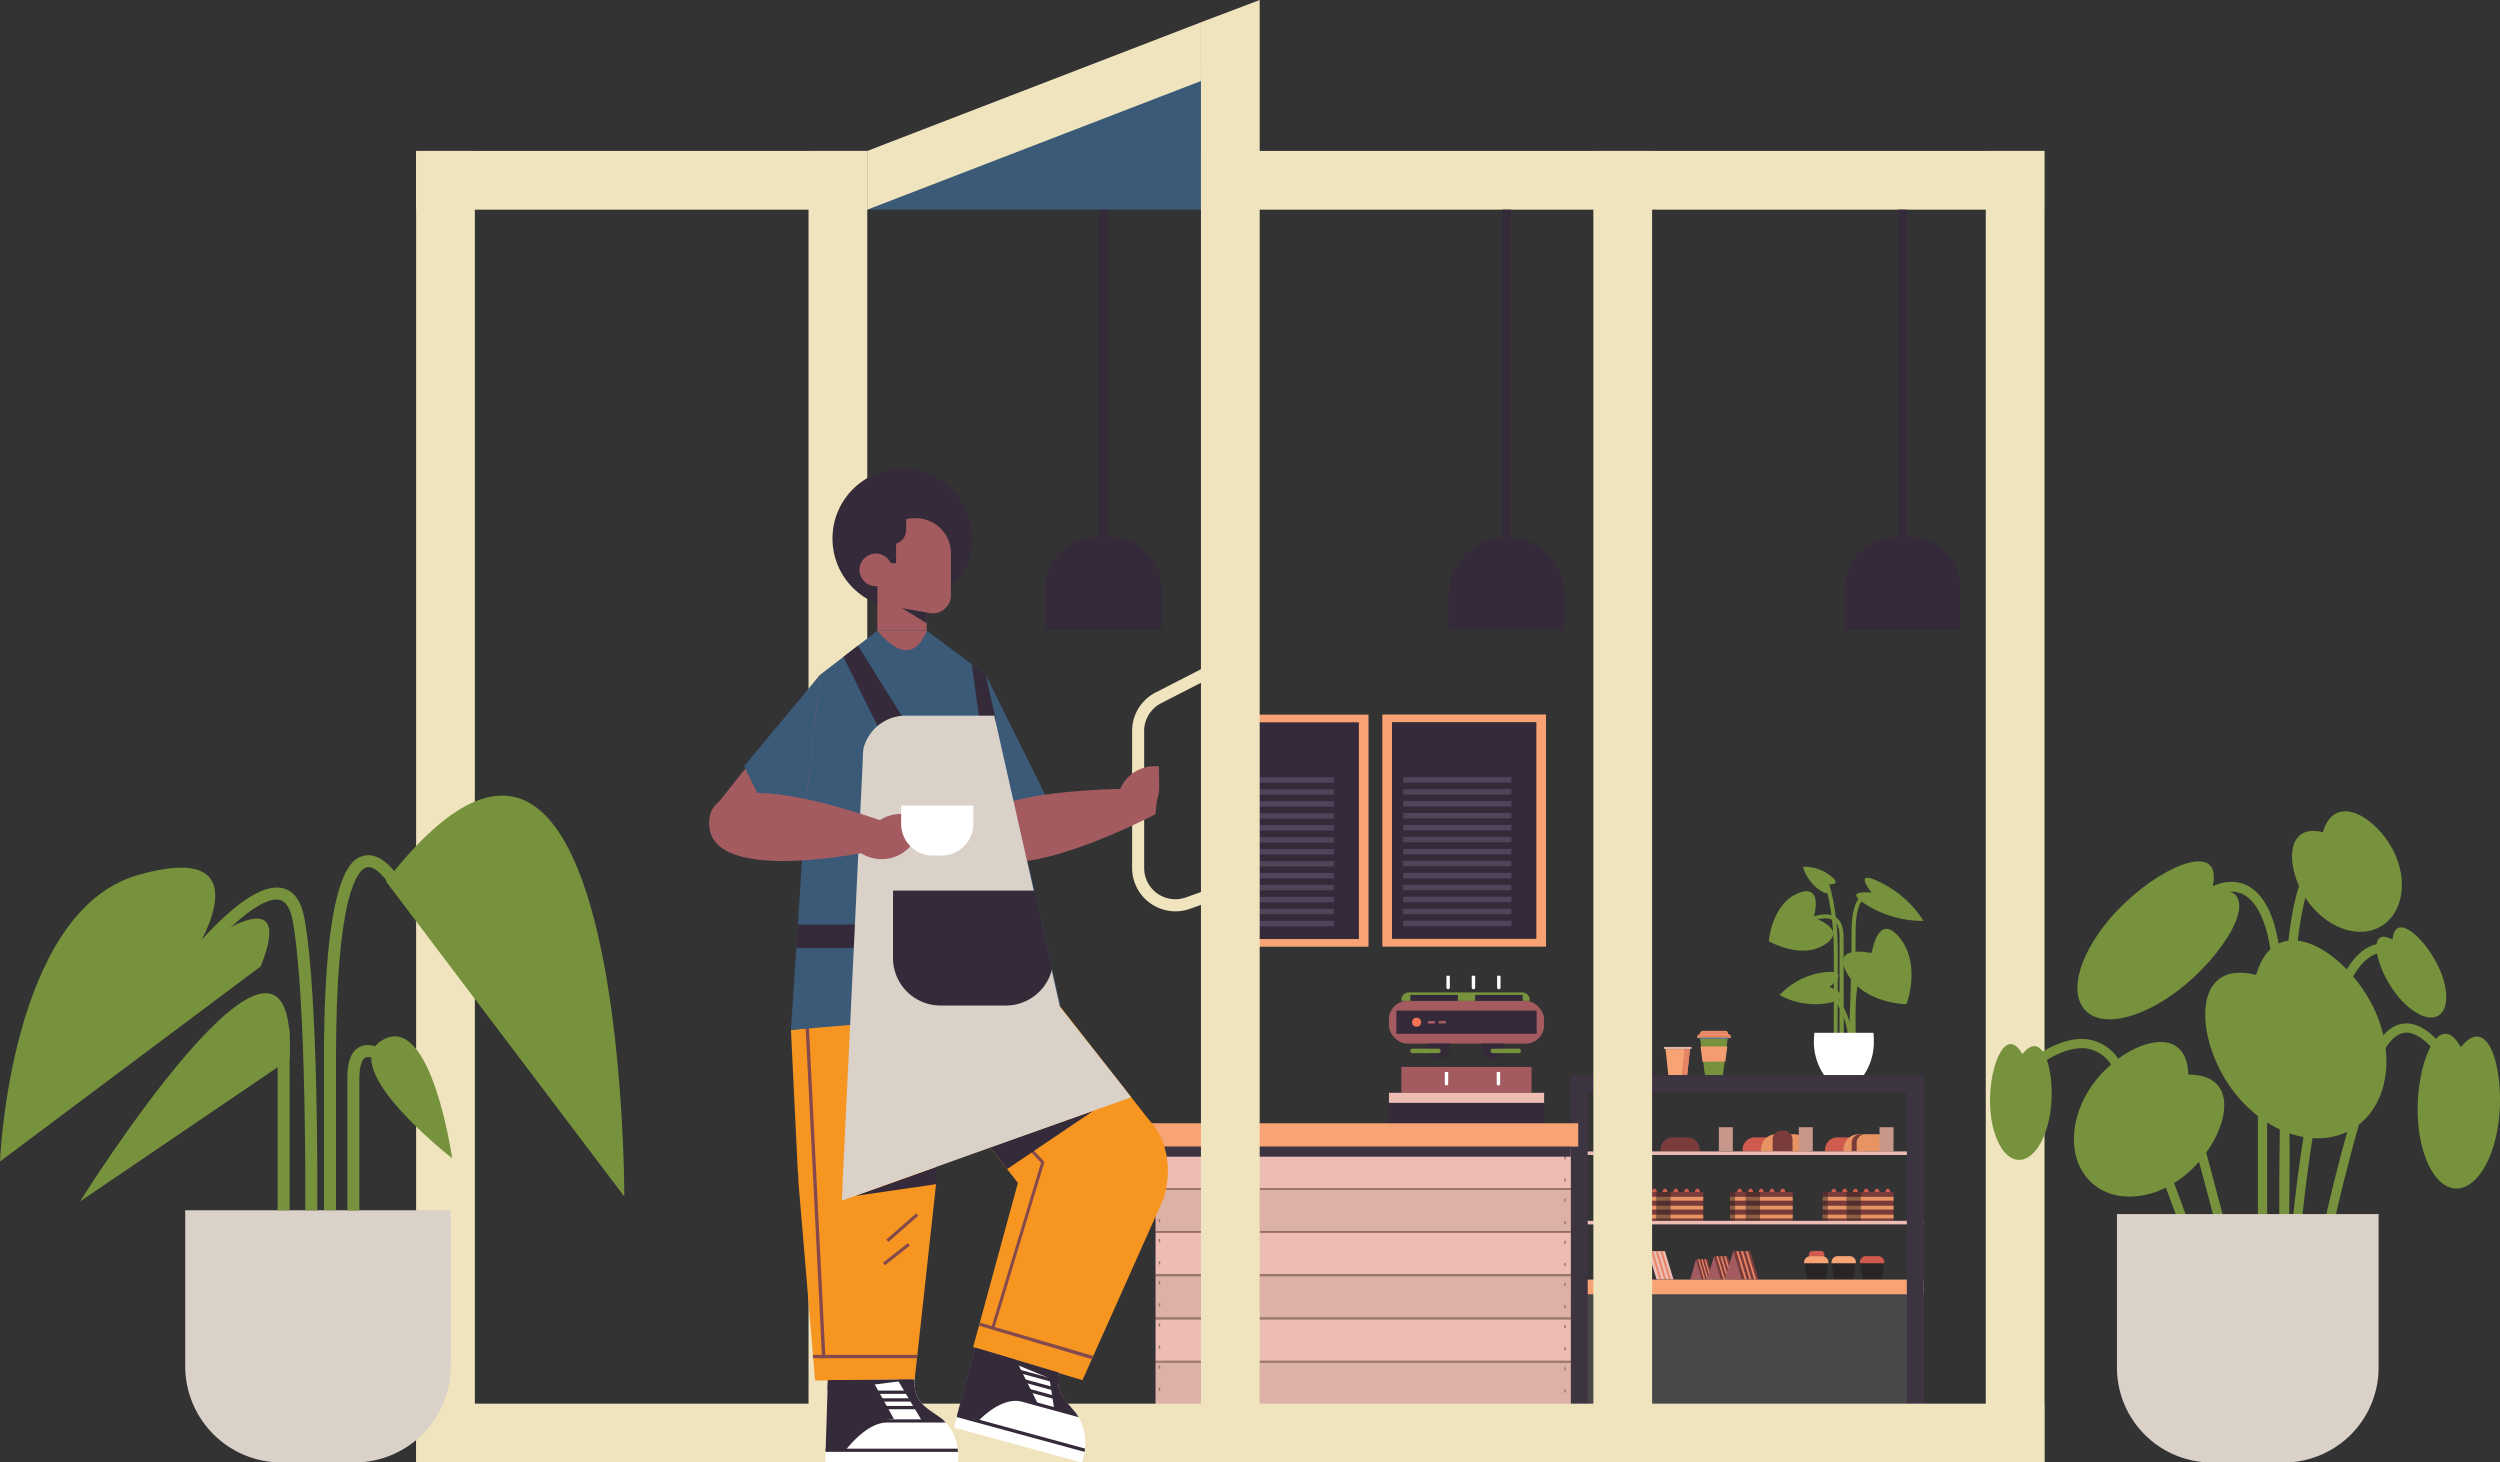 <svg xmlns="http://www.w3.org/2000/svg" width="437.61" height="255.99" viewBox="0 0 437.61 255.99"><rect x="0" y="0" width="437.61" height="255.99" fill="#333333" stroke="none"/><defs><style>.cls-1{isolation:isolate;}.cls-2,.cls-32{fill:#3a5a78;}.cls-2{fill-rule:evenodd;}.cls-3{fill:#974647;}.cls-4{fill:#7b3536;}.cls-5{fill:#7a3b3b;}.cls-6{opacity:0.5;}.cls-11,.cls-7{fill:#70615c;}.cls-7{opacity:0.2;}.cls-8{fill:#e0b9a7;}.cls-9{fill:#f7a374;}.cls-10{fill:#e78465;}.cls-11,.cls-21{mix-blend-mode:multiply;}.cls-11{opacity:0.3;}.cls-12{fill:#77923c;}.cls-13{fill:#fff;}.cls-14{fill:#587d9c;}.cls-15{fill:#a35b60;}.cls-16{fill:#342a39;}.cls-17{fill:#edbcb2;}.cls-18{fill:#f37454;}.cls-19{fill:#cf5b4e;}.cls-20{fill:#e89462;}.cls-21{fill:#231f20;opacity:0.46;}.cls-22{fill:#ac6c6c;}.cls-23{fill:#292525;}.cls-24{fill:#494849;}.cls-25{fill:#3d3441;}.cls-26{fill:#c7978c;}.cls-27{fill:#a1796d;}.cls-28{fill:#deb1a7;}.cls-29{fill:#50435a;}.cls-30{fill:#efe4be;}.cls-31{fill:#dad1c9;}.cls-33{fill:#f79521;}.cls-34{fill:#83494d;}.cls-35{fill:#6a3e32;}</style></defs><g class="cls-1"><g id="Layer_2" data-name="Layer 2"><g id="Layer_2-2" data-name="Layer 2"><polygon class="cls-2" points="215.83 36.7 149.89 36.7 215.83 8.64 215.83 36.7"/><path class="cls-3" d="M281,178.28h6.57a.78.78,0,0,1,.78.78v.11a0,0,0,0,1,0,0h-8.14a0,0,0,0,1,0,0v-.11A.78.78,0,0,1,281,178.28Z"/><path class="cls-4" d="M280.87,178.4h6.78a.68.68,0,0,1,.68.68v.09a0,0,0,0,1,0,0h-8.14a0,0,0,0,1,0,0v-.09A.68.68,0,0,1,280.87,178.4Z"/><path class="cls-3" d="M281.55,177.52h5.37a.66.66,0,0,1,.66.66v.09a0,0,0,0,1,0,0h-6.69a0,0,0,0,1,0,0v-.09A.66.66,0,0,1,281.55,177.52Z"/><path class="cls-5" d="M281.48,177.61H287a.59.59,0,0,1,.59.59v.08a0,0,0,0,1,0,0h-6.69a0,0,0,0,1,0,0v-.08A.59.59,0,0,1,281.48,177.61Z"/><path class="cls-3" d="M287.45,181.4l-.46,3.45a.08.08,0,0,1-.09.08h-5.33a.08.08,0,0,1-.09-.08L281,181.4a.1.1,0,0,1,.09-.1h6.25A.1.1,0,0,1,287.45,181.4Z"/><g class="cls-6"><rect class="cls-5" x="283.97" y="181.3" width="0.17" height="3.63"/><polygon class="cls-5" points="283.58 181.3 283.75 181.3 283.81 184.93 283.64 184.93 283.58 181.3"/><polygon class="cls-5" points="283.19 181.3 283.36 181.3 283.47 184.93 283.3 184.93 283.19 181.3"/><polygon class="cls-5" points="282.8 181.3 282.96 181.3 283.13 184.93 282.97 184.93 282.8 181.3"/><polygon class="cls-5" points="282.4 181.3 282.57 181.3 282.8 184.93 282.63 184.93 282.4 181.3"/><polygon class="cls-5" points="282.01 181.3 282.18 181.3 282.46 184.93 282.3 184.93 282.01 181.3"/><polygon class="cls-5" points="281.62 181.3 281.79 181.3 282.13 184.93 281.96 184.93 281.62 181.3"/><polygon class="cls-4" points="281.23 181.3 281.4 181.3 281.8 184.93 281.63 184.93 281.23 181.3"/></g><g class="cls-6"><rect class="cls-4" x="284.34" y="181.3" width="0.17" height="3.63" transform="translate(568.85 366.23) rotate(180)"/><polygon class="cls-4" points="284.91 181.3 284.74 181.3 284.68 184.93 284.85 184.93 284.91 181.3"/><polygon class="cls-4" points="285.31 181.3 285.14 181.3 285.02 184.93 285.19 184.93 285.31 181.3"/><polygon class="cls-4" points="285.71 181.3 285.54 181.3 285.36 184.93 285.54 184.93 285.71 181.3"/><polygon class="cls-4" points="286.11 181.3 285.94 181.3 285.71 184.93 285.88 184.93 286.11 181.3"/><polygon class="cls-4" points="286.51 181.3 286.34 181.3 286.05 184.93 286.22 184.93 286.51 181.3"/><polygon class="cls-4" points="286.91 181.3 286.74 181.3 286.39 184.93 286.56 184.93 286.91 181.3"/><polygon class="cls-4" points="287.31 181.3 287.14 181.3 286.73 184.93 286.9 184.93 287.31 181.3"/></g><polygon class="cls-7" points="280.92 179.48 287.55 179.48 287.53 179.58 280.94 179.58 280.92 179.48"/><rect class="cls-8" x="291.24" y="183.26" width="4.89" height="0.36" rx="0.16"/><polygon class="cls-9" points="295.82 183.61 295.33 188.2 292.03 188.2 291.54 183.61 295.82 183.61"/><polygon class="cls-10" points="295.82 183.61 295.33 188.2 294.37 188.2 294.86 183.61 295.82 183.61"/><polygon class="cls-11" points="291.54 183.61 295.82 183.61 295.81 183.7 291.55 183.7 291.54 183.61"/><path class="cls-12" d="M324.81,186.31h-.7v-9.18c0-9.74,3.56-10.43,3.71-10.45l.11.68-.05-.34.06.34s-3.13.73-3.13,9.77Z"/><path class="cls-12" d="M322.74,181.84H322V163.92c0-1.43-.38-2.39-1.14-2.84-1.65-1-4.61.58-4.64.6l-.33-.62c.13-.07,3.34-1.77,5.33-.58,1,.59,1.48,1.74,1.48,3.44Z"/><path class="cls-12" d="M324.25,182.84l-.7,0a12.69,12.69,0,0,0-2.15-7.33,9,9,0,0,0-2.15-2.25l.38-.58a9.39,9.39,0,0,1,2.33,2.41,12.55,12.55,0,0,1,1.78,3.84c.16-3.78.37-9.8.37-15.73,0-3.76.73-6,2.18-6.7s3.2.62,3.27.68l-.44.54.22-.27-.22.27s-1.4-1.13-2.54-.59c-.81.38-1.77,1.75-1.77,6.07C324.81,172.85,324.26,182.74,324.25,182.84Z"/><path class="cls-12" d="M321.65,182H321V166.78c0-7.87-1.65-12.32-1.66-12.36l.65-.25c.07.18,1.71,4.6,1.71,12.61Z"/><path class="cls-12" d="M317.47,160.65s1.87-6.19-2.75-4.28-5.1,8.38-5.1,8.38,5.59,3.29,9.79.59S317.47,160.65,317.47,160.65Z"/><path class="cls-12" d="M320.24,172.78s4.07-3.15-.88-2.6a13,13,0,0,0-7.86,4,13,13,0,0,0,8.72,1.36C325.09,174.51,320.24,172.78,320.24,172.78Z"/><path class="cls-12" d="M319.75,154.75s3,.4.71-1.42a7.46,7.46,0,0,0-4.86-1.61,7.52,7.52,0,0,0,3,4.14C321,157.46,319.75,154.75,319.75,154.75Z"/><path class="cls-12" d="M332.54,164.17c-3.81-4.74-4.91,2.67-4.91,2.67s-7.29-1.71-4.28,3.59,10.36,5.35,10.36,5.35S336.36,168.92,332.54,164.17Z"/><path class="cls-12" d="M329.2,154.48c-5.19-2.6-1.57,1.78-1.57,1.78s-5.64-.66-.64,2.29a18.66,18.66,0,0,0,9.72,2.65A18.69,18.69,0,0,0,329.2,154.48Z"/><path class="cls-13" d="M328,182.12a11.78,11.78,0,0,0-.07-1.34H317.58c0,.44-.07.88-.07,1.34a10.34,10.34,0,0,0,1.79,6.08h6.94A10.34,10.34,0,0,0,328,182.12Z"/><path class="cls-9" d="M297.65,181h4.77a.57.57,0,0,1,.57.57v.08a0,0,0,0,1,0,0h-5.9a0,0,0,0,1,0,0v-.08A.57.57,0,0,1,297.65,181Z"/><path class="cls-10" d="M297.57,181.09h4.92a.49.49,0,0,1,.49.49v.07a0,0,0,0,1,0,0h-5.9a0,0,0,0,1,0,0v-.07A.49.49,0,0,1,297.57,181.09Z"/><polygon class="cls-12" points="301.58 188.2 298.44 188.2 297.58 181.65 302.44 181.65 301.58 188.2"/><path class="cls-9" d="M298.06,180.45H302a.48.48,0,0,1,.48.48V181a0,0,0,0,1,0,0h-4.86a0,0,0,0,1,0,0v-.07A.48.48,0,0,1,298.06,180.45Z"/><path class="cls-10" d="M298,180.51h4a.43.43,0,0,1,.43.43V181a0,0,0,0,1,0,0h-4.86a0,0,0,0,1,0,0v-.06A.43.43,0,0,1,298,180.51Z"/><path class="cls-9" d="M302.34,183.27l-.33,2.5a.06.06,0,0,1-.06.06h-3.87a.07.07,0,0,1-.07-.06l-.33-2.5a.08.08,0,0,1,.07-.08h4.53A.06.06,0,0,1,302.34,183.27Z"/><path class="cls-14" d="M297.35,181.65h5.33a0,0,0,0,1,0,0v0a.2.2,0,0,1-.2.2h-4.93a.2.2,0,0,1-.2-.2v0A0,0,0,0,1,297.35,181.65Z"/><g class="cls-6"><rect class="cls-10" x="299.82" y="183.19" width="0.12" height="2.64"/><polygon class="cls-10" points="299.54 183.19 299.66 183.19 299.7 185.83 299.58 185.83 299.54 183.19"/><polygon class="cls-10" points="299.25 183.19 299.37 183.19 299.46 185.83 299.33 185.83 299.25 183.19"/><polygon class="cls-10" points="298.97 183.19 299.09 183.19 299.21 185.83 299.09 185.83 298.97 183.19"/><polygon class="cls-10" points="298.68 183.19 298.81 183.19 298.97 185.83 298.85 185.83 298.68 183.19"/><polygon class="cls-10" points="298.4 183.19 298.52 183.19 298.73 185.83 298.61 185.83 298.4 183.19"/><polygon class="cls-10" points="298.12 183.19 298.24 183.19 298.49 185.83 298.36 185.83 298.12 183.19"/><polygon class="cls-10" points="297.83 183.19 297.95 183.19 298.24 185.83 298.12 185.83 297.83 183.19"/></g><g class="cls-6"><rect class="cls-10" x="300.09" y="183.19" width="0.12" height="2.64" transform="translate(600.3 369.02) rotate(180)"/><polygon class="cls-10" points="300.5 183.19 300.38 183.19 300.33 185.83 300.46 185.83 300.5 183.19"/><polygon class="cls-10" points="300.79 183.19 300.67 183.19 300.58 185.83 300.71 185.83 300.79 183.19"/><polygon class="cls-10" points="301.08 183.19 300.96 183.19 300.83 185.83 300.95 185.83 301.08 183.19"/><polygon class="cls-10" points="301.37 183.19 301.25 183.19 301.08 185.83 301.2 185.83 301.37 183.19"/><polygon class="cls-10" points="301.66 183.19 301.54 183.19 301.33 185.83 301.45 185.83 301.66 183.19"/><polygon class="cls-10" points="301.95 183.19 301.83 183.19 301.57 185.83 301.7 185.83 301.95 183.19"/><polygon class="cls-10" points="302.24 183.19 302.12 183.19 301.82 185.83 301.95 185.83 302.24 183.19"/></g><polygon class="cls-7" points="297.61 181.88 302.41 181.88 302.4 181.95 297.62 181.95 297.61 181.88"/><rect class="cls-15" x="245.3" y="186.76" width="22.79" height="4.53"/><rect class="cls-15" x="243.13" y="175.19" width="27.16" height="7.48" rx="3.23" transform="translate(513.41 357.87) rotate(180)"/><rect class="cls-16" x="244.43" y="176.91" width="24.55" height="4.05" transform="translate(513.41 357.87) rotate(180)"/><path class="cls-12" d="M245.3,173.72h22.45a0,0,0,0,1,0,0v.18a1.3,1.3,0,0,1-1.3,1.3H246.6a1.3,1.3,0,0,1-1.3-1.3v-.18A0,0,0,0,1,245.3,173.72Z" transform="translate(513.06 348.91) rotate(180)"/><rect class="cls-16" x="258.22" y="174.15" width="8.32" height="1.04" transform="translate(524.76 349.35) rotate(180)"/><rect class="cls-16" x="246.87" y="174.15" width="8.32" height="1.04" transform="translate(502.06 349.35) rotate(180)"/><rect class="cls-17" x="243.13" y="191.29" width="27.16" height="1.77"/><rect class="cls-16" x="243.13" y="193.06" width="27.16" height="3.58"/><path class="cls-16" d="M249.83,182.67h4a0,0,0,0,1,0,0v.8a1.76,1.76,0,0,1-1.76,1.76h-.48a1.76,1.76,0,0,1-1.76-1.76v-.8A0,0,0,0,1,249.83,182.67Z"/><path class="cls-12" d="M251.78,184.35h-4.52a.39.39,0,0,1-.39-.4h0a.39.39,0,0,1,.39-.39h4.52a.39.39,0,0,1,.39.39h0A.39.39,0,0,1,251.78,184.35Z"/><path class="cls-16" d="M261,182.67h.48a1.76,1.76,0,0,1,1.76,1.76v.8a0,0,0,0,1,0,0h-4a0,0,0,0,1,0,0v-.8A1.76,1.76,0,0,1,261,182.67Z" transform="matrix(-1, 0, 0, -1, 522.53, 367.91)"/><path class="cls-12" d="M261.31,184.35h4.52a.4.4,0,0,0,.4-.4h0a.4.4,0,0,0-.4-.39h-4.52a.4.4,0,0,0-.39.39h0A.4.4,0,0,0,261.31,184.35Z"/><circle class="cls-18" cx="247.97" cy="178.93" r="0.79"/><rect class="cls-15" x="249.95" y="178.72" width="1.23" height="0.46"/><rect class="cls-15" x="251.83" y="178.7" width="1.23" height="0.46"/><path class="cls-13" d="M262.29,190h0a.3.3,0,0,1-.3-.3v-2.06h.6v2.06A.29.29,0,0,1,262.29,190Z"/><path class="cls-13" d="M253.2,190h0a.29.29,0,0,1-.3-.3v-2.06h.6v2.06A.3.3,0,0,1,253.2,190Z"/><path class="cls-13" d="M253.48,173.16h0a.3.3,0,0,1-.29-.3V170.8h.59v2.06A.3.3,0,0,1,253.48,173.16Z"/><path class="cls-13" d="M257.92,173.16h0a.31.31,0,0,1-.3-.3V170.8h.6v2.06A.3.3,0,0,1,257.92,173.16Z"/><path class="cls-13" d="M262.36,173.16h0a.3.3,0,0,1-.3-.3V170.8h.6v2.06A.31.31,0,0,1,262.36,173.16Z"/><path class="cls-19" d="M319.46,199.08h6.87a0,0,0,0,1,0,0v.3a2.16,2.16,0,0,1-2.16,2.16h-2.54a2.16,2.16,0,0,1-2.16-2.16v-.3A0,0,0,0,1,319.46,199.08Z" transform="translate(645.79 400.63) rotate(-180)"/><path class="cls-20" d="M322.7,198.53h8.48a0,0,0,0,1,0,0v.36a2.65,2.65,0,0,1-2.65,2.65h-3.19a2.65,2.65,0,0,1-2.65-2.65v-.36A0,0,0,0,1,322.7,198.53Z" transform="translate(653.88 400.08) rotate(-180)"/><path class="cls-5" d="M324.13,200.06v1.48H325v-1.48a1.53,1.53,0,0,1,1.52-1.53h-.86A1.54,1.54,0,0,0,324.13,200.06Z"/><path class="cls-19" d="M305,199.08h6.87a0,0,0,0,1,0,0v.3a2.16,2.16,0,0,1-2.16,2.16h-2.54a2.16,2.16,0,0,1-2.16-2.16v-.3A0,0,0,0,1,305,199.08Z" transform="translate(616.89 400.63) rotate(-180)"/><path class="cls-20" d="M308.25,198.53h8.48a0,0,0,0,1,0,0v.36a2.65,2.65,0,0,1-2.65,2.65H310.9a2.65,2.65,0,0,1-2.65-2.65v-.36A0,0,0,0,1,308.25,198.53Z" transform="translate(624.98 400.08) rotate(-180)"/><path class="cls-5" d="M310.3,197.88h3.47a0,0,0,0,1,0,0V200a1.52,1.52,0,0,1-1.52,1.52h-.42A1.52,1.52,0,0,1,310.3,200v-2.14A0,0,0,0,1,310.3,197.88Z" transform="translate(624.07 399.42) rotate(-180)"/><path class="cls-5" d="M290.66,199.08h6.87a0,0,0,0,1,0,0v.3a2.16,2.16,0,0,1-2.16,2.16h-2.54a2.16,2.16,0,0,1-2.16-2.16v-.3A0,0,0,0,1,290.66,199.08Z" transform="translate(588.2 400.63) rotate(-180)"/><path class="cls-19" d="M322.46,208.67c0,.32.2.59.44.59a.54.54,0,0,0,.45-.59c0-.33-.2-.6-.45-.6S322.46,208.34,322.46,208.67Z"/><path class="cls-19" d="M320.58,208.67c0,.32.2.59.44.59s.44-.27.44-.59-.2-.6-.44-.6S320.58,208.34,320.58,208.67Z"/><rect class="cls-5" x="319.06" y="208.67" width="8.2" height="5.04" transform="translate(646.33 422.37) rotate(180)"/><rect class="cls-20" x="319.06" y="209.5" width="8.2" height="0.67" transform="translate(646.33 419.67) rotate(180)"/><rect class="cls-20" x="319.06" y="211.06" width="8.2" height="0.67" transform="translate(646.33 422.79) rotate(180)"/><rect class="cls-20" x="319.06" y="212.62" width="8.2" height="0.67" transform="translate(646.33 425.91) rotate(180)"/><rect class="cls-21" x="319.06" y="208.67" width="0.87" height="5.04" transform="translate(639 422.37) rotate(180)"/><path class="cls-19" d="M330,208.67c0,.32.2.59.44.59s.44-.27.44-.59-.19-.6-.44-.6S330,208.34,330,208.67Z"/><path class="cls-19" d="M328.12,208.67c0,.32.19.59.44.59s.44-.27.44-.59-.2-.6-.44-.6S328.12,208.34,328.12,208.67Z"/><path class="cls-19" d="M326.23,208.67c0,.32.2.59.44.59a.54.54,0,0,0,.45-.59c0-.33-.2-.6-.45-.6S326.23,208.34,326.23,208.67Z"/><path class="cls-19" d="M324.35,208.67c0,.32.2.59.44.59s.44-.27.44-.59-.2-.6-.44-.6S324.35,208.34,324.35,208.67Z"/><rect class="cls-5" x="323.25" y="208.67" width="8.2" height="5.04" transform="translate(654.71 422.37) rotate(180)"/><rect class="cls-20" x="323.25" y="209.5" width="8.2" height="0.67" transform="translate(654.71 419.67) rotate(180)"/><rect class="cls-20" x="323.25" y="211.06" width="8.2" height="0.67" transform="translate(654.71 422.79) rotate(180)"/><rect class="cls-20" x="323.25" y="212.62" width="8.2" height="0.67" transform="translate(654.71 425.91) rotate(180)"/><rect class="cls-21" x="323.25" y="208.67" width="2.48" height="5.04" transform="translate(648.98 422.37) rotate(180)"/><path class="cls-19" d="M304.08,208.67a.54.54,0,0,0,.45.59c.24,0,.44-.27.44-.59s-.2-.6-.44-.6S304.08,208.34,304.08,208.67Z"/><rect class="cls-5" x="302.84" y="208.67" width="8.2" height="5.04" transform="translate(613.88 422.37) rotate(180)"/><rect class="cls-20" x="302.84" y="209.5" width="8.2" height="0.67" transform="translate(613.88 419.67) rotate(180)"/><rect class="cls-20" x="302.84" y="211.06" width="8.2" height="0.67" transform="translate(613.88 422.79) rotate(180)"/><rect class="cls-20" x="302.84" y="212.62" width="8.2" height="0.67" transform="translate(613.88 425.91) rotate(180)"/><rect class="cls-21" x="302.84" y="208.67" width="0.87" height="5.04" transform="translate(606.55 422.37) rotate(180)"/><path class="cls-19" d="M311.62,208.67c0,.32.2.59.44.59a.54.54,0,0,0,.45-.59c0-.33-.2-.6-.45-.6S311.62,208.34,311.62,208.67Z"/><path class="cls-19" d="M309.74,208.67c0,.32.2.59.44.59s.44-.27.44-.59-.2-.6-.44-.6S309.74,208.34,309.74,208.67Z"/><path class="cls-19" d="M307.85,208.67a.54.54,0,0,0,.45.59c.24,0,.44-.27.44-.59s-.2-.6-.44-.6S307.85,208.34,307.85,208.67Z"/><path class="cls-19" d="M306,208.67c0,.32.2.59.44.59s.44-.27.44-.59-.19-.6-.44-.6S306,208.34,306,208.67Z"/><rect class="cls-5" x="305.59" y="208.67" width="8.2" height="5.04" transform="translate(619.39 422.37) rotate(180)"/><rect class="cls-20" x="305.59" y="209.5" width="8.2" height="0.67" transform="translate(619.39 419.67) rotate(180)"/><rect class="cls-20" x="305.59" y="211.06" width="8.2" height="0.67" transform="translate(619.39 422.79) rotate(180)"/><rect class="cls-20" x="305.59" y="212.62" width="8.2" height="0.67" transform="translate(619.39 425.91) rotate(180)"/><rect class="cls-21" x="305.59" y="208.67" width="2.48" height="5.04" transform="translate(613.66 422.37) rotate(180)"/><path class="cls-19" d="M289.14,208.67a.54.54,0,0,0,.45.59c.24,0,.44-.27.44-.59s-.2-.6-.44-.6S289.14,208.34,289.14,208.67Z"/><path class="cls-19" d="M287.26,208.67c0,.32.2.59.44.59s.44-.27.44-.59-.19-.6-.44-.6S287.26,208.34,287.26,208.67Z"/><rect class="cls-5" x="285.74" y="208.67" width="8.2" height="5.04" transform="translate(579.69 422.37) rotate(180)"/><rect class="cls-20" x="285.74" y="209.5" width="8.2" height="0.67" transform="translate(579.69 419.67) rotate(180)"/><rect class="cls-20" x="285.74" y="211.06" width="8.2" height="0.67" transform="translate(579.69 422.79) rotate(180)"/><rect class="cls-20" x="285.74" y="212.62" width="8.2" height="0.67" transform="translate(579.69 425.91) rotate(180)"/><rect class="cls-21" x="285.74" y="208.67" width="0.87" height="5.04" transform="translate(572.36 422.37) rotate(180)"/><path class="cls-19" d="M296.68,208.67c0,.32.2.59.44.59a.54.54,0,0,0,.45-.59c0-.33-.2-.6-.45-.6S296.68,208.34,296.68,208.67Z"/><path class="cls-19" d="M294.8,208.67c0,.32.2.59.44.59s.44-.27.44-.59-.2-.6-.44-.6S294.8,208.34,294.8,208.67Z"/><path class="cls-19" d="M292.91,208.67c0,.32.2.59.44.59a.54.54,0,0,0,.45-.59c0-.33-.2-.6-.45-.6S292.91,208.34,292.91,208.67Z"/><path class="cls-19" d="M291,208.67c0,.32.2.59.44.59s.44-.27.44-.59-.2-.6-.44-.6S291,208.34,291,208.67Z"/><rect class="cls-5" x="289.93" y="208.67" width="8.2" height="5.04" transform="translate(588.07 422.37) rotate(180)"/><rect class="cls-20" x="289.93" y="209.5" width="8.2" height="0.67" transform="translate(588.07 419.67) rotate(180)"/><rect class="cls-20" x="289.93" y="211.06" width="8.2" height="0.67" transform="translate(588.07 422.79) rotate(180)"/><rect class="cls-20" x="289.93" y="212.62" width="8.2" height="0.67" transform="translate(588.07 425.91) rotate(180)"/><rect class="cls-21" x="289.93" y="208.67" width="2.48" height="5.04" transform="translate(582.35 422.37) rotate(180)"/><path class="cls-5" d="M279.42,199.37h4.78a0,0,0,0,1,0,0v2.17a0,0,0,0,1,0,0h-2.87a1.91,1.91,0,0,1-1.91-1.91v-.26A0,0,0,0,1,279.42,199.37Z" transform="translate(563.62 400.91) rotate(180)"/><rect class="cls-22" x="279.42" y="200.42" width="4.78" height="0.3" transform="translate(563.62 401.13) rotate(180)"/><path class="cls-19" d="M326.63,222h2.14a1.06,1.06,0,0,0,1.06-1.06h0a1.07,1.07,0,0,0-1.06-1.06h-2.14a1.06,1.06,0,0,0-1.06,1.06h0A1.05,1.05,0,0,0,326.63,222Z"/><polygon class="cls-23" points="325.57 221.13 329.83 221.13 329.33 223.99 326.07 223.99 325.57 221.13"/><path class="cls-9" d="M321.66,222h2.14a1.05,1.05,0,0,0,1.06-1.06h0a1.06,1.06,0,0,0-1.06-1.06h-2.14A1.07,1.07,0,0,0,320.6,221h0A1.06,1.06,0,0,0,321.66,222Z"/><polygon class="cls-23" points="320.6 221.13 324.86 221.13 324.36 223.99 321.1 223.99 320.6 221.13"/><rect class="cls-19" x="316.65" y="218.96" width="2.71" height="1.35" rx="0.59" transform="translate(636 439.28) rotate(-180)"/><path class="cls-9" d="M316.87,222H319a1.05,1.05,0,0,0,1.06-1.06h0A1.06,1.06,0,0,0,319,219.9h-2.14a1.07,1.07,0,0,0-1.06,1.06h0A1.06,1.06,0,0,0,316.87,222Z"/><polygon class="cls-23" points="315.81 221.13 320.07 221.13 319.57 223.99 316.31 223.99 315.81 221.13"/><polygon class="cls-5" points="298.88 220.43 299.9 223.99 297.9 223.99 296.88 220.43 298.88 220.43"/><polygon class="cls-10" points="298.59 220.43 299.6 223.99 299.36 223.99 298.35 220.43 298.59 220.43"/><polygon class="cls-10" points="298.03 220.43 299.05 223.99 298.81 223.99 297.79 220.43 298.03 220.43"/><polygon class="cls-10" points="297.47 220.43 298.49 223.99 298.25 223.99 297.23 220.43 297.47 220.43"/><polygon class="cls-15" points="297.9 223.99 296.88 220.43 295.86 223.99 297.9 223.99"/><polygon class="cls-5" points="302.45 219.89 303.69 223.99 301.26 223.99 300.03 219.89 302.45 219.89"/><polygon class="cls-10" points="302.09 219.89 303.33 223.99 303.04 223.99 301.8 219.89 302.09 219.89"/><polygon class="cls-10" points="301.42 219.89 302.65 223.99 302.36 223.99 301.13 219.89 301.42 219.89"/><polygon class="cls-10" points="300.74 219.89 301.98 223.99 301.69 223.99 300.45 219.89 300.74 219.89"/><polygon class="cls-15" points="301.26 223.99 300.03 219.89 298.79 223.99 301.26 223.99"/><polygon class="cls-5" points="306.36 219 307.87 223.99 304.91 223.99 303.41 219 306.36 219"/><polygon class="cls-10" points="305.92 219 307.43 223.99 307.07 223.99 305.57 219 305.92 219"/><polygon class="cls-10" points="305.1 219 306.6 223.99 306.25 223.99 304.75 219 305.1 219"/><polygon class="cls-10" points="304.28 219 305.78 223.99 305.43 223.99 303.93 219 304.28 219"/><polygon class="cls-15" points="304.91 223.99 303.41 219 301.9 223.99 304.91 223.99"/><polygon class="cls-17" points="283.95 220.43 284.97 223.99 282.97 223.99 281.95 220.43 283.95 220.43"/><polygon class="cls-10" points="283.66 220.43 284.67 223.99 284.44 223.99 283.42 220.43 283.66 220.43"/><polygon class="cls-10" points="283.1 220.43 284.12 223.99 283.88 223.99 282.86 220.43 283.1 220.43"/><polygon class="cls-10" points="282.54 220.43 283.56 223.99 283.32 223.99 282.3 220.43 282.54 220.43"/><polygon class="cls-17" points="287.53 219.89 288.76 223.99 286.33 223.99 285.1 219.89 287.53 219.89"/><polygon class="cls-10" points="287.16 219.89 288.4 223.99 288.11 223.99 286.87 219.89 287.16 219.89"/><polygon class="cls-10" points="286.49 219.89 287.72 223.99 287.43 223.99 286.2 219.89 286.49 219.89"/><polygon class="cls-10" points="285.81 219.89 287.05 223.99 286.76 223.99 285.52 219.89 285.81 219.89"/><polygon class="cls-17" points="291.43 219 292.94 223.99 289.98 223.99 288.48 219 291.43 219"/><polygon class="cls-10" points="290.99 219 292.5 223.99 292.14 223.99 290.64 219 290.99 219"/><polygon class="cls-10" points="290.17 219 291.67 223.99 291.32 223.99 289.82 219 290.17 219"/><polygon class="cls-10" points="289.35 219 290.85 223.99 290.5 223.99 289 219 289.35 219"/><rect class="cls-24" x="274.96" y="223.99" width="61.78" height="21.78" transform="translate(611.7 469.76) rotate(180)"/><rect class="cls-9" x="274.96" y="223.99" width="61.78" height="2.56" transform="translate(611.7 450.54) rotate(180)"/><rect class="cls-17" x="276.62" y="201.54" width="59.79" height="0.62" transform="translate(613.02 403.71) rotate(180)"/><rect class="cls-17" x="276.62" y="213.7" width="60.09" height="0.62" transform="translate(613.33 428.02) rotate(180)"/><rect class="cls-25" x="333.78" y="188.2" width="2.96" height="57.57" transform="translate(670.52 433.97) rotate(180)"/><rect class="cls-25" x="274.96" y="188.2" width="2.96" height="57.57" transform="translate(552.88 433.97) rotate(180)"/><rect class="cls-25" x="304.37" y="158.79" width="2.96" height="61.78" transform="translate(495.53 -116.17) rotate(90)"/><rect class="cls-26" x="329" y="197.32" width="2.45" height="4.23" transform="translate(660.45 398.86) rotate(180)"/><rect class="cls-26" x="314.87" y="197.32" width="2.45" height="4.23" transform="translate(632.19 398.86) rotate(180)"/><rect class="cls-26" x="300.86" y="197.32" width="2.45" height="4.23" transform="translate(604.18 398.86) rotate(180)"/><rect class="cls-17" x="202.27" y="200.71" width="72.7" height="7.26"/><rect class="cls-27" x="202.27" y="207.97" width="72.7" height="0.3"/><rect class="cls-28" x="202.27" y="208.27" width="72.7" height="7.26"/><rect class="cls-27" x="202.27" y="215.53" width="72.7" height="0.3"/><rect class="cls-17" x="202.27" y="215.83" width="72.7" height="7.26"/><rect class="cls-27" x="202.27" y="223.09" width="72.7" height="0.3"/><rect class="cls-28" x="202.27" y="223.39" width="72.7" height="7.26"/><rect class="cls-27" x="202.27" y="230.65" width="72.7" height="0.3"/><rect class="cls-17" x="202.27" y="230.95" width="72.7" height="7.26"/><rect class="cls-27" x="202.27" y="238.21" width="72.7" height="0.3"/><rect class="cls-28" x="202.27" y="238.51" width="72.7" height="7.26"/><path class="cls-27" d="M203.11,202.39c0,.18-.07.32-.15.32s-.16-.14-.16-.32.07-.32.16-.32S203.11,202.22,203.11,202.39Z"/><path class="cls-27" d="M203.11,206.28c0,.18-.07.32-.15.32s-.16-.14-.16-.32.07-.32.16-.32S203.11,206.11,203.11,206.28Z"/><path class="cls-27" d="M203.11,209.77c0,.18-.07.32-.15.32s-.16-.14-.16-.32.07-.31.16-.31S203.11,209.6,203.11,209.77Z"/><path class="cls-27" d="M203.11,213.66c0,.18-.07.32-.15.32s-.16-.14-.16-.32.07-.31.16-.31S203.11,213.49,203.11,213.66Z"/><path class="cls-27" d="M203.11,217.16c0,.17-.07.31-.15.31s-.16-.14-.16-.31.07-.32.16-.32S203.11,217,203.11,217.16Z"/><path class="cls-27" d="M203.11,221.05c0,.17-.07.31-.15.31s-.16-.14-.16-.31.07-.32.16-.32S203.11,220.87,203.11,221.05Z"/><path class="cls-27" d="M203.11,224.54c0,.17-.07.32-.15.32s-.16-.15-.16-.32.07-.32.16-.32S203.11,224.36,203.11,224.54Z"/><path class="cls-27" d="M203.11,228.43c0,.17-.07.31-.15.31s-.16-.14-.16-.31.07-.32.16-.32S203.11,228.25,203.11,228.43Z"/><path class="cls-27" d="M203.11,231.92c0,.18-.07.32-.15.32s-.16-.14-.16-.32.07-.32.16-.32S203.11,231.74,203.11,231.92Z"/><path class="cls-27" d="M203.11,235.81c0,.17-.07.32-.15.32s-.16-.15-.16-.32.07-.32.16-.32S203.11,235.63,203.11,235.81Z"/><path class="cls-27" d="M203.11,239.3c0,.18-.07.32-.15.32s-.16-.14-.16-.32.07-.32.16-.32S203.11,239.13,203.11,239.3Z"/><path class="cls-27" d="M203.11,243.19c0,.18-.07.32-.15.32s-.16-.14-.16-.32.07-.32.16-.32S203.11,243,203.11,243.19Z"/><path class="cls-27" d="M274.11,202.69c0,.17-.07.32-.15.32s-.16-.15-.16-.32.07-.32.16-.32S274.11,202.51,274.11,202.69Z"/><path class="cls-27" d="M274.11,206.58c0,.17-.07.32-.15.32s-.16-.15-.16-.32.07-.32.16-.32S274.11,206.4,274.11,206.58Z"/><path class="cls-27" d="M274.11,210.07c0,.18-.07.32-.15.32s-.16-.14-.16-.32.07-.32.16-.32S274.11,209.89,274.11,210.07Z"/><path class="cls-27" d="M274.11,214c0,.17-.07.32-.15.32s-.16-.15-.16-.32.07-.32.16-.32S274.11,213.78,274.11,214Z"/><path class="cls-27" d="M274.11,217.45c0,.18-.07.32-.15.32s-.16-.14-.16-.32.07-.32.16-.32S274.11,217.28,274.11,217.45Z"/><path class="cls-27" d="M274.11,221.34c0,.18-.07.32-.15.32s-.16-.14-.16-.32.07-.32.16-.32S274.11,221.17,274.11,221.34Z"/><path class="cls-27" d="M274.11,224.83c0,.18-.07.32-.15.32s-.16-.14-.16-.32.07-.31.16-.31S274.11,224.66,274.11,224.83Z"/><path class="cls-27" d="M274.11,228.72c0,.18-.07.32-.15.32s-.16-.14-.16-.32.07-.32.16-.32S274.11,228.55,274.11,228.72Z"/><path class="cls-27" d="M274.11,232.22c0,.17-.07.31-.15.31s-.16-.14-.16-.31.07-.32.16-.32S274.11,232,274.11,232.22Z"/><path class="cls-27" d="M274.11,236.1c0,.18-.07.32-.15.32s-.16-.14-.16-.32.07-.31.16-.31S274.11,235.93,274.11,236.1Z"/><path class="cls-27" d="M274.11,239.6c0,.17-.07.32-.15.32s-.16-.15-.16-.32.07-.32.16-.32S274.11,239.42,274.11,239.6Z"/><path class="cls-27" d="M274.11,243.49c0,.17-.07.31-.15.31s-.16-.14-.16-.31.07-.32.16-.32S274.11,243.31,274.11,243.49Z"/><rect class="cls-9" x="201" y="196.62" width="75.26" height="4.09"/><rect class="cls-25" x="202.27" y="200.71" width="72.69" height="1.76"/><rect class="cls-9" x="210.9" y="125.09" width="28.65" height="40.63"/><rect class="cls-16" x="212.59" y="126.44" width="25.27" height="37.93"/><rect class="cls-29" x="214.56" y="136.05" width="18.93" height="0.95"/><rect class="cls-29" x="214.56" y="138.15" width="18.93" height="0.95"/><rect class="cls-29" x="214.56" y="140.24" width="18.93" height="0.95"/><rect class="cls-29" x="214.56" y="142.34" width="18.93" height="0.95"/><rect class="cls-29" x="214.56" y="144.43" width="18.93" height="0.95"/><rect class="cls-29" x="214.56" y="146.53" width="18.93" height="0.95"/><rect class="cls-29" x="214.56" y="148.62" width="18.93" height="0.95"/><rect class="cls-29" x="214.56" y="150.72" width="18.93" height="0.95"/><rect class="cls-29" x="214.56" y="152.81" width="18.93" height="0.95"/><rect class="cls-29" x="214.56" y="154.91" width="18.93" height="0.95"/><rect class="cls-29" x="214.56" y="157" width="18.93" height="0.95"/><rect class="cls-29" x="214.56" y="159.09" width="18.93" height="0.95"/><rect class="cls-29" x="214.56" y="161.19" width="18.93" height="0.95"/><rect class="cls-9" x="241.97" y="125.07" width="28.65" height="40.63"/><rect class="cls-16" x="243.66" y="126.41" width="25.27" height="37.93"/><rect class="cls-29" x="245.63" y="136.03" width="18.93" height="0.95"/><rect class="cls-29" x="245.63" y="138.12" width="18.93" height="0.95"/><rect class="cls-29" x="245.63" y="140.22" width="18.93" height="0.95"/><rect class="cls-29" x="245.63" y="142.31" width="18.93" height="0.95"/><rect class="cls-29" x="245.63" y="144.41" width="18.93" height="0.95"/><rect class="cls-29" x="245.63" y="146.5" width="18.93" height="0.95"/><rect class="cls-29" x="245.63" y="148.6" width="18.93" height="0.95"/><rect class="cls-29" x="245.63" y="150.69" width="18.93" height="0.95"/><rect class="cls-29" x="245.63" y="152.79" width="18.93" height="0.95"/><rect class="cls-29" x="245.63" y="154.88" width="18.93" height="0.95"/><rect class="cls-29" x="245.63" y="156.97" width="18.93" height="0.95"/><rect class="cls-29" x="245.63" y="159.07" width="18.93" height="0.95"/><rect class="cls-29" x="245.63" y="161.16" width="18.93" height="0.95"/><rect class="cls-30" x="72.84" y="26.42" width="10.28" height="229.56"/><rect class="cls-30" x="72.84" y="26.42" width="78.97" height="10.28"/><rect class="cls-30" x="210.22" y="26.42" width="147.59" height="10.28"/><rect class="cls-30" x="72.87" y="245.7" width="284.97" height="10.28"/><rect class="cls-30" x="141.53" y="26.42" width="10.28" height="229.56"/><path class="cls-30" d="M205.71,159.52a7.59,7.59,0,0,1-7.54-7.58v-24a7.54,7.54,0,0,1,4.11-6.72l11.35-5.83,1,1.86-11.35,5.83a5.45,5.45,0,0,0-3,4.86v24a5.46,5.46,0,0,0,7.29,5.15l5.12-1.82.71,2-5.13,1.82A7.58,7.58,0,0,1,205.71,159.52Z"/><polygon class="cls-30" points="220.5 0 210.22 3.9 210.22 255.98 220.5 255.98 220.5 0"/><rect class="cls-30" x="278.91" y="26.42" width="10.28" height="229.56"/><rect class="cls-30" x="347.6" y="26.42" width="10.28" height="229.56"/><rect class="cls-16" x="262.98" y="36.7" width="1.5" height="65.49"/><path class="cls-16" d="M273.88,110.33h-20.3v-6.14A10.15,10.15,0,0,1,263.73,94h0a10.14,10.14,0,0,1,10.15,10.15Z"/><rect class="cls-16" x="332.28" y="36.7" width="1.5" height="65.49"/><path class="cls-16" d="M331.81,94h2.46a8.92,8.92,0,0,1,8.92,8.92v7.37a0,0,0,0,1,0,0h-20.3a0,0,0,0,1,0,0V103A8.92,8.92,0,0,1,331.81,94Z"/><rect class="cls-16" x="192.43" y="36.7" width="1.5" height="65.49"/><path class="cls-16" d="M191.95,94h2.46a8.92,8.92,0,0,1,8.92,8.92v7.37a0,0,0,0,1,0,0H183a0,0,0,0,1,0,0V103A8.92,8.92,0,0,1,191.95,94Z"/><path class="cls-12" d="M392.41,154.63c2.49.76,4.4,3.1,5.65,7a58.71,58.71,0,0,1,1.84,11.89c.14-2.34.3-4.61.48-6.78.85-10,2.94-16.14,6.22-18.24a3.73,3.73,0,0,1,3.21-.59l-.54,1.53a2.32,2.32,0,0,0-1.87.47c-1.57,1.06-4.36,4.67-5.4,17-.73,8.62-1.09,18.91-1.26,27.9.14,11.36-.1,21.23-.12,22.08H399c0-.16-.11-9.69.11-21.61-.14-12.73-.74-27.43-2.59-33.1-1.08-3.32-2.62-5.31-4.58-5.91-2.69-.83-5.41,1.25-5.44,1.27l-1-1.28C385.64,156.07,388.9,153.56,392.41,154.63Z"/><path class="cls-12" d="M365.44,181.93a7.85,7.85,0,0,1,5.81,4.16c5.61,9.39,13.35,32.18,13.67,33.14l-1.53.52c-.08-.23-8-23.59-13.53-32.83a6.26,6.26,0,0,0-4.62-3.39c-5-.66-10.92,5-11,5.05l-1.13-1.16C353.39,187.16,359.64,181.16,365.44,181.93Z"/><rect class="cls-12" x="385.22" y="191.52" width="1.62" height="25.7" transform="translate(-39.6 106.26) rotate(-14.92)"/><rect class="cls-12" x="395.23" y="184.04" width="1.62" height="28.48"/><path class="cls-12" d="M415.32,165.48a5.28,5.28,0,0,1,4.78.64l-1,1.29a3.66,3.66,0,0,0-3.26-.4c-2.06.73-5,3.62-7.34,13.26a255.89,255.89,0,0,0-5.85,36.58l-1.61-.11A256.25,256.25,0,0,1,407,179.89C409,171.58,411.78,166.73,415.32,165.48Z"/><path class="cls-12" d="M420.9,179.15c5.33-.42,10,9,10.23,9.39l-1.45.72c-1.21-2.46-5.14-8.75-8.65-8.5-2.23.18-4.26,3.08-5.86,8.37-6,19.86-7.7,30.38-7.72,30.49l-1.6-.25c0-.11,1.7-10.73,7.77-30.71C415.49,182.5,417.87,179.39,420.9,179.15Z"/><path class="cls-31" d="M416.36,239.36A16.62,16.62,0,0,1,399.74,256H387.18a16.62,16.62,0,0,1-16.62-16.62V212.52h45.8Z"/><path class="cls-12" d="M394.92,170.65c3.13-10.73,13.53-5.57,19.13,3.19s4.7,19.34-2,23.62-16.67.65-22.27-8.12S384,167.88,394.92,170.65Z"/><path class="cls-12" d="M430.76,183.31c4.4-5.57,7.12,2.27,6.83,10.35s-3.73,14.52-7.71,14.38-6.95-6.8-6.67-14.89S427.12,176.78,430.76,183.31Z"/><path class="cls-12" d="M383.06,188.09c8.93,0,7.25,9.16,1.76,15.38s-13.82,7.87-18.58,3.66-4.16-12.66,1.34-18.88S382.78,179.07,383.06,188.09Z"/><path class="cls-12" d="M354,184.52c3.3-4.17,5.33,1.69,5.12,7.74s-2.8,10.87-5.77,10.77-5.21-5.1-5-11.15S351.24,179.63,354,184.52Z"/><path class="cls-12" d="M372,158c7.24-6.88,17.6-11.06,15.16-2.15,8.7-1.11,4.32,8.15-2.92,15s-15.85,9.58-19.23,6S364.72,164.87,372,158Z"/><path class="cls-12" d="M418.8,164.47c.4-4.44,4.52-1.26,7.15,3.09s3,8.92.89,10.21-6-1.19-8.62-5.54S414.65,162.28,418.8,164.47Z"/><path class="cls-12" d="M406.6,145.68c1.9-6.51,8.21-3.38,11.61,1.94S421.06,159.35,417,162s-10.11.39-13.51-4.93S400,144,406.6,145.68Z"/><path class="cls-12" d="M24.08,153.19c22.4-6.44,10.36,12.88,10.36,12.88s17.92-13.72,11.2,3.08L0,203.31S1.68,159.63,24.08,153.19Z"/><path class="cls-12" d="M50.69,185.39,14,210.31S52.37,149,50.69,185.39Z"/><path class="cls-12" d="M67.05,182c8.49-4.73,12.09,20.74,12.09,20.74S58.56,186.74,67.05,182Z"/><path class="cls-12" d="M63.64,149.81c3.48-.9,6.35,4,6.67,4.58l-1.84,1c-.74-1.34-2.77-4-4.3-3.57s-5.36,4.53-5.36,33.61v26.39h-2.1V185.46C56.71,151.62,61.93,150.26,63.64,149.81Z"/><path class="cls-12" d="M109.28,209.44,67.56,154.28C109.56,100.24,109.28,209.44,109.28,209.44Z"/><path class="cls-31" d="M78.9,239.08A16.87,16.87,0,0,1,62,256H49.29a16.87,16.87,0,0,1-16.87-16.87V211.85H78.9Z"/><path class="cls-12" d="M63.16,183.16c2.75-1.13,6.29,2.21,7,2.89l-1.48,1.48c-1.25-1.24-3.6-2.88-4.68-2.43-.7.29-1.1,1.67-1.1,3.79v23h-2.1v-23C60.77,185.7,61.56,183.83,63.16,183.16Z"/><rect class="cls-12" x="48.59" y="180.21" width="2.1" height="31.64"/><path class="cls-12" d="M49.47,155.47c2,.48,3.28,2.28,3.83,5.34,2.51,13.9,2.25,49.54,2.24,51.05l-2.1,0c0-.37.27-37-2.2-50.66-.4-2.17-1.16-3.4-2.26-3.67-3.66-.89-11.46,7.15-15.51,12.42l-1.67-1.28C33,167.14,43.3,154,49.47,155.47Z"/><circle class="cls-16" cx="157.94" cy="94.26" r="12.22"/><polygon class="cls-15" points="143.57 118.1 124.48 142.06 131.89 150.13 146.73 134.32 143.57 118.1"/><polygon class="cls-32" points="130.25 134.12 136.32 146.39 141.01 141.06 143.57 118.1 130.25 134.12"/><polygon class="cls-33" points="183.72 214.16 202.1 197.28 172.24 159.14 152.68 174.41 183.72 214.16"/><path class="cls-13" d="M167,249.88,189.39,256a9.77,9.77,0,0,0,.45-1.85c0-.18,0-.38.06-.58a8.72,8.72,0,0,0-1.1-5.49c-.09-.15-.19-.29-.29-.43h0l-.24-.31c-.05-.07-.11-.13-.17-.2-2.16-2.51-3.37-3.81-2.76-6.86a6.61,6.61,0,0,1,.18-.81l2.28-8.37-14.62-4Z"/><path class="cls-16" d="M183.46,239.76l1.07,6.84,4,1h0l-.24-.31c-.05-.07-.11-.13-.17-.2-2.16-2.51-3.37-3.81-2.76-6.86Z"/><path class="cls-16" d="M181.75,245.88,177.82,238l-7.08-2.15-3.21,11.82,3.62.81A8.56,8.56,0,0,1,181.75,245.88Z"/><path class="cls-33" d="M195.53,192.84s-13.9,1.54-15.92,8.95l-9.26,34,19.12,5.81,14.33-32.06C205.82,202.1,203,194.86,195.53,192.84Z"/><polygon class="cls-34" points="171.36 232.05 191.11 237.92 191.36 237.35 171.51 231.51 171.36 232.05"/><path class="cls-16" d="M189.91,253.56c0,.21,0,.4-.07.58l-22.37-6.09.15-.57Z"/><rect class="cls-16" x="182.23" y="240.86" width="0.58" height="6.37" transform="translate(-100.98 355.85) rotate(-74.73)"/><rect class="cls-16" x="181.46" y="239.21" width="0.58" height="6.37" transform="translate(-99.96 353.87) rotate(-74.73)"/><rect class="cls-16" x="180.68" y="237.57" width="0.58" height="6.37" transform="translate(-98.94 351.91) rotate(-74.73)"/><path class="cls-16" d="M170.74,248.44l.44.39c0-.05,4.06-4.46,7.69-3.47l9.93,2.71a8.61,8.61,0,0,0-.53-.75L179,244.8C175.05,243.72,170.92,248.24,170.74,248.44Z"/><path class="cls-13" d="M144.46,256H167.7a9.21,9.21,0,0,0,0-1.85c0-.17,0-.37-.07-.56a8.1,8.1,0,0,0-2.41-4.92,8,8,0,0,0-.84-.67c-2.92-2-4.42-2.86-4.31-6.55l.27-8.44H145.18Z"/><path class="cls-16" d="M157.08,241.47l4.27,7.19h3.87a8,8,0,0,0-.84-.67c-2.92-2-4.42-2.86-4.31-6.55Z"/><path class="cls-16" d="M156.48,248.4l-3.8-6.87-7.77.05-.39,12.28h3.17S151.14,248.62,156.48,248.4Z"/><path class="cls-16" d="M167.63,253.58c0,.2.05.39.07.56H144.51l0-.56Z"/><rect class="cls-16" x="154.69" y="246.1" width="6.37" height="0.58"/><rect class="cls-16" x="153.76" y="244.76" width="6.37" height="0.58"/><rect class="cls-16" x="152.82" y="243.41" width="6.37" height="0.58"/><path class="cls-16" d="M147.42,253.76l.47.25c-.09.13,3.6-5,7.35-5h10.3a6.5,6.5,0,0,0-.6-.57h-9.59C151.23,248.4,147.45,253.71,147.42,253.76Z"/><path class="cls-33" d="M147.09,192.64h3c7.72,0,13.56,6.93,13.76,14.65l-3.74,34.16-17.43.2-2.94-35C139.5,198.9,139.36,192.64,147.09,192.64Z"/><polygon class="cls-34" points="160.48 237.75 142.31 237.75 142.26 237.16 160.54 237.16 160.48 237.75"/><polygon class="cls-33" points="163.86 205.47 139.67 205.43 138.45 180.28 163.66 177.52 163.86 205.47"/><polygon class="cls-34" points="143.9 237.75 144.49 237.75 141.59 179.62 141 179.53 143.9 237.75"/><polygon class="cls-34" points="173.98 232.72 182.82 203.4 164.14 183.25 163.76 183.61 182.23 203.54 173.48 232.57 173.98 232.72"/><polygon class="cls-35" points="163.69 188.85 164.21 188.85 164.21 183.61 168.74 181.88 168.74 177.52 168.22 177.52 168.22 181.52 163.69 183.25 163.69 188.85"/><circle class="cls-16" cx="158.12" cy="94.83" r="5.18"/><polygon class="cls-32" points="172.53 118.1 183.87 140.97 175.67 140.97 172.53 118.1"/><polygon class="cls-32" points="185.68 176.3 138.45 180.28 141.01 141.06 143.58 118.1 153.58 110.4 162.23 110.4 169.66 115.95 172.53 118.1 174.23 125.6 185.68 176.3"/><polygon class="cls-16" points="149.89 165.96 139.38 165.96 139.65 161.82 149.89 161.82 149.89 165.96"/><rect class="cls-15" x="153.58" y="100.33" width="8.65" height="10.07"/><polygon class="cls-16" points="162.23 106.51 156.91 105.85 162.23 109.1 162.23 106.51"/><path class="cls-15" d="M162.39,107.24l-8.49-1.47V96.71a6.14,6.14,0,0,1,6.28-6h0a6.14,6.14,0,0,1,6.27,6v7.14A3.2,3.2,0,0,1,162.39,107.24Z"/><path class="cls-16" d="M156.42,92.13h.43a0,0,0,0,1,0,0v6.46a0,0,0,0,1,0,0h-3.54a0,0,0,0,1,0,0V95.24A3.11,3.11,0,0,1,156.42,92.13Z"/><circle class="cls-15" cx="153.31" cy="99.75" r="2.86"/><path class="cls-15" d="M162.23,110.4h-8.65s2.6,3.42,5.06,3.42S162.23,110.4,162.23,110.4Z"/><path class="cls-16" d="M158.23,90.72h.36a0,0,0,0,1,0,0v4.59a0,0,0,0,1,0,0h-3a0,0,0,0,1,0,0v-2A2.61,2.61,0,0,1,158.23,90.72Z" transform="translate(314.21 186.04) rotate(180)"/><polygon class="cls-16" points="170.81 183.18 161.41 183.04 163.75 189.94 170.81 183.18"/><polygon class="cls-16" points="160.07 241.45 144.85 243.41 144.91 241.59 160.07 241.45"/><polygon class="cls-16" points="185.34 240.26 185.18 241.87 170.74 235.89 185.34 240.26"/><rect class="cls-34" x="154.47" y="214.64" width="6.94" height="0.55" transform="translate(-102.6 157.86) rotate(-41.34)"/><rect class="cls-34" x="154.14" y="219.24" width="5.55" height="0.55" transform="translate(-102.19 144.2) rotate(-38.23)"/><polygon class="cls-16" points="191.36 194.45 176.29 204.64 173.29 200.81 191.36 194.45"/><polygon class="cls-16" points="149.69 209.34 163.81 207.29 164.05 204.21 149.69 209.34"/><path class="cls-15" d="M202.75,138.06s-31.55-.82-32.07,7c-1,14.52,31.56-2.52,31.56-2.52Z"/><path class="cls-15" d="M202,134.19h.9a0,0,0,0,1,0,0v3.45a6.51,6.51,0,0,1-6.51,6.51h-.9a0,0,0,0,1,0,0v-3.45A6.51,6.51,0,0,1,202,134.19Z" transform="translate(401.48 273.89) rotate(178.73)"/><polygon class="cls-16" points="158.85 126.92 154.23 128.31 147.63 114.98 150.18 113.02 158.85 126.92"/><polygon class="cls-16" points="174.34 126.38 171.56 126.83 170.11 116.29 172.53 118.1 174.23 125.6 174.34 126.38"/><path class="cls-31" d="M198,192.07l-28,10-22.63,8.09.13-2.69,0-.63,3.53-74,0-.59.1-1.15a7.62,7.62,0,0,1,7.4-5.83h15.51l4.45,19.75,2.45,10.85,3.09,13.69,1.51,6.71L196.4,190l.38.5Z"/><path class="cls-15" d="M157.17,144.71s-31.91-12.47-33-1.24c-1.28,12.82,32.44,4.72,32.44,4.72Z"/><path class="cls-15" d="M150.71,142.6h3.86a6.71,6.71,0,0,1,6.71,6.71v.93a0,0,0,0,1,0,0h-3.86a6.71,6.71,0,0,1-6.71-6.71v-.93A0,0,0,0,1,150.71,142.6Z" transform="translate(363.22 93.18) rotate(122.4)"/><path class="cls-13" d="M157.74,141h12.63a0,0,0,0,1,0,0v3.21a5.55,5.55,0,0,1-5.55,5.55h-1.53a5.55,5.55,0,0,1-5.55-5.55V141A0,0,0,0,1,157.74,141Z"/><path class="cls-16" d="M184.16,169.59a8.32,8.32,0,0,1-8.1,6.42H164.64a8.31,8.31,0,0,1-8.32-8.32V155.9h24.75Z"/><polygon class="cls-30" points="210.22 3.9 210.22 14.18 151.81 36.7 151.81 26.42 210.22 3.9"/></g></g></g></svg>